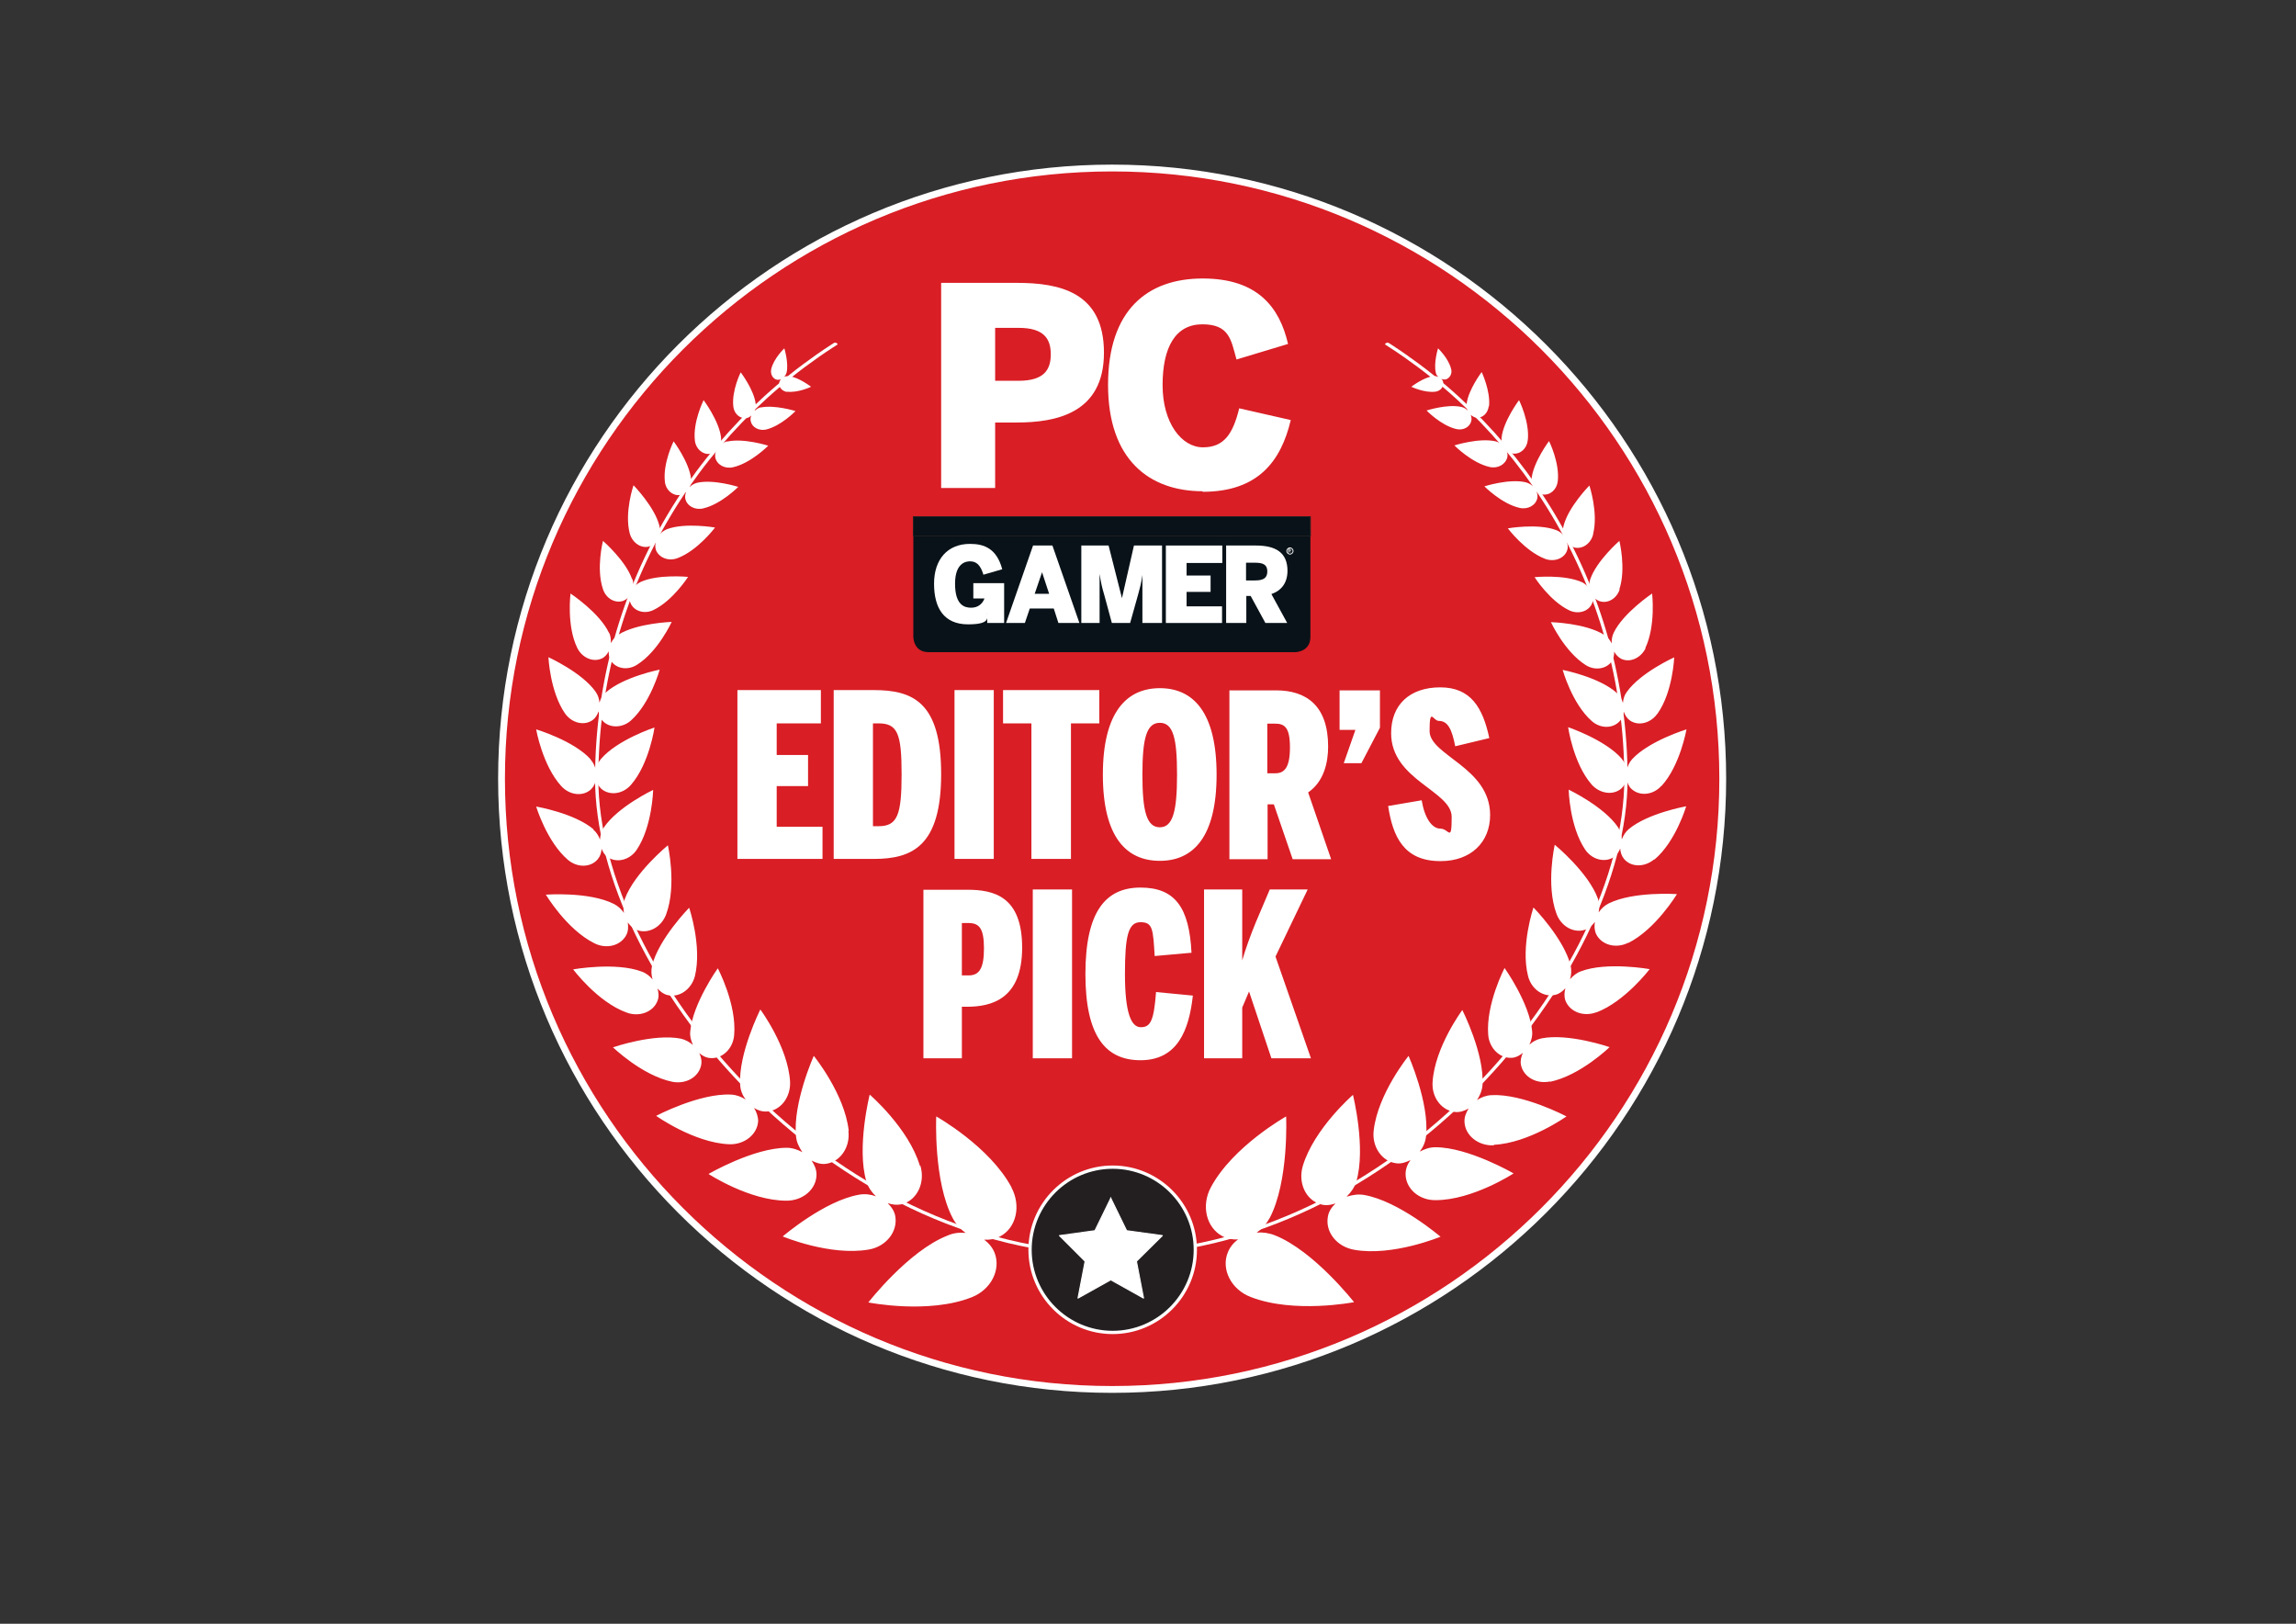 <svg viewBox="0 0 841.9 595.3" xmlns:xlink="http://www.w3.org/1999/xlink" version="1.1" xmlns="http://www.w3.org/2000/svg" data-name="Layer 1" id="Layer_1">
  <rect x="0" y="0" width="841.9" height="595.3" fill="#333333" stroke="none"/>
  <defs>
    <style>
      .cls-1 {
        fill: #081218;
      }

      .cls-1, .cls-2, .cls-3, .cls-4, .cls-5 {
        stroke-width: 0px;
      }

      .cls-6 {
        stroke-width: 2.5px;
      }

      .cls-6, .cls-2, .cls-7, .cls-8, .cls-9 {
        fill: none;
      }

      .cls-6, .cls-8, .cls-9 {
        stroke: #fff;
      }

      .cls-10 {
        clip-path: url(#clippath-2);
      }

      .cls-11 {
        clip-path: url(#clippath-1);
      }

      .cls-7 {
        stroke: #231f20;
        stroke-width: .3px;
      }

      .cls-12 {
        clip-path: url(#clippath);
      }

      .cls-8 {
        stroke-width: .4px;
      }

      .cls-8, .cls-9 {
        stroke-linecap: round;
        stroke-linejoin: round;
      }

      .cls-13 {
        clip-path: url(#clippath-3);
      }

      .cls-3 {
        fill: #231f20;
      }

      .cls-9 {
        stroke-width: 1.2px;
      }

      .cls-4 {
        fill: #fff;
      }

      .cls-5 {
        fill: #d91e25;
      }
    </style>
    <clipPath id="clippath">
      <rect height="458.3" width="458.3" y="56.4" x="178.6" class="cls-2"></rect>
    </clipPath>
    <clipPath id="clippath-1">
      <rect height="458.3" width="458.3" y="56.4" x="178.6" class="cls-2"></rect>
    </clipPath>
    <clipPath id="clippath-2">
      <rect height="458.3" width="458.3" y="56.4" x="178.6" class="cls-2"></rect>
    </clipPath>
    <clipPath id="clippath-3">
      <rect height="458.3" width="458.3" y="56.4" x="178.6" class="cls-2"></rect>
    </clipPath>
  </defs>
  <g class="cls-12">
    <path d="M407.8,509.4c123.5,0,223.9-100.4,223.9-223.9s-100.4-223.9-223.9-223.9-223.9,100.4-223.9,223.9,100.4,223.9,223.9,223.9" class="cls-5"></path>
    <path d="M407.8,509.4c123.5,0,223.9-100.4,223.9-223.9s-100.4-223.9-223.9-223.9-223.9,100.4-223.9,223.9,100.4,223.9,223.9,223.9Z" class="cls-6"></path>
    <path d="M340.5,93.4s-5.6,0-5.6,5.6v96s0,5.6,5.6,5.6h134.4s5.6,0,5.6-5.6v-96s0-5.6-5.6-5.6h-134.4Z" class="cls-5"></path>
    <path d="M340.5,190s-5.6,0-5.6,5.6v37.9s0,5.6,5.6,5.6h134.4s5.6,0,5.6-5.6v-37.9s0-5.6-5.6-5.6h-134.4Z" class="cls-1"></path>
  </g>
  <rect height="7.1" width="145.6" y="189.4" x="334.9" class="cls-1"></rect>
  <rect height="7.1" width="145.6" y="189.4" x="334.9" class="cls-7"></rect>
  <g class="cls-11">
    <path d="M441,180.3c20.2,0,28.7-11.1,32.3-26.3l-18.9-4.3c-2.3,9.3-5.5,14.3-13.3,14.3s-14.8-8.9-14.8-22.8,4.7-22.3,14.6-22.3,10.5,5.7,12.5,12.9l18.9-5.7c-3.1-13.4-11.1-24-31.3-24s-34.7,11.5-34.7,39,15.2,39,34.7,39M364.9,139.5v-19.3h8.6c9.3,0,11.8,4,11.8,9.7s-2.5,9.7-11.8,9.7h-8.6ZM345.1,178.9h19.8v-24h7.9c14.5,0,32-3.4,32-25.6s-16.2-25.6-32-25.6h-27.7v75.2Z" class="cls-4"></path>
    <path d="M464.7,209.5c0,2.4-1.4,3.3-4.5,3.3h-3.3v-6.5h3.3c3.1,0,4.5.8,4.5,3.2M472.1,209.3c0-6.8-4.4-9.3-11.6-9.3h-10.9v28.4h7.4v-9.9h1.6l5.4,9.9h8l-5.8-10.6c3.7-1.3,5.9-4.1,5.9-8.6" class="cls-4"></path>
  </g>
  <polygon points="435.1 206.4 448.2 206.4 448.2 200 427.5 200 427.5 228.4 448.1 228.4 448.1 222.3 435.1 222.3 435.1 217 443.9 217 443.9 211 435.1 211 435.1 206.4" class="cls-4"></polygon>
  <g class="cls-10">
    <path d="M418.9,228.4h7.2v-28.4h-10.3l-4.4,19.3h0l-4.9-19.3h-10v28.4h6.7v-18h0c.6,3.7.9,5,1.6,7.3l2.9,10.7h6.7l3-10.7c.6-2.2,1.1-4,1.5-6.9h0v17.6Z" class="cls-4"></path>
  </g>
  <path d="M384.7,217.7h-5.3l2.7-7.9h0l2.6,7.9ZM395.8,228.4l-9.9-28.4h-7.1l-9.9,28.4h6.9l1.8-5.3h8.8l1.7,5.3h7.6Z" class="cls-4"></path>
  <g class="cls-13">
    <path d="M362.3,228.4h5.9v-14.6h-11.3v5.6h4.1c-.8,2.1-2.5,3.4-4.9,3.4s-5.9-.9-5.9-8.8,4.3-8.2,5.5-8.2c2.2,0,3.8,1.2,4.9,4.9l6.9-2c-2-7.5-6.5-9.3-11.8-9.3-8.3,0-13.2,5.7-13.2,14.6s3.6,14.9,12.5,14.9,6.7-2.9,7-4.3h0v3.8Z" class="cls-4"></path>
    <path d="M473.2,201.7c0,.1,0,.2-.2.2h-.3v-.4h.3c.2,0,.2,0,.2.2M473.5,202.7l-.4-.6c.2,0,.3-.2.3-.4,0-.3-.2-.5-.5-.5h-.5v1.4h.3v-.6h.2s0,0,0,0l.3.5h.3ZM474,202c0,.6-.5,1-1,1s-1-.5-1-1,.5-1,1-1,1,.5,1,1M474.3,202c0-.7-.6-1.3-1.3-1.3s-1.3.6-1.3,1.3.6,1.3,1.3,1.3,1.3-.6,1.3-1.3" class="cls-4"></path>
    <path d="M441.5,388h14v-18.6l2.5-5.9,8.2,24.5h14.5l-13-37.3,11.8-24.6h-13.9l-5.1,12c-1.9,4.6-3.9,10.1-5,14v-26h-14v61.9ZM418.2,388.7c13.5,0,17.8-10.9,19.2-23.7l-13.5-1.3c-.8,10.5-2,12.9-5.6,12.9s-5.8-5.5-5.8-19.5,1.2-19,5.7-19,4.6,2.5,5.2,12.4l13.5-1.2c-.8-16.4-5.9-23.9-18.7-23.9s-20.2,8.8-20.2,31.7,7.5,31.6,20.2,31.6M378.7,388h14.4v-61.9h-14.4v61.9ZM352.7,357.5v-19.1h2.4c4,0,5.7,2,5.7,9.3s-1.7,9.9-5.6,9.9h-2.5ZM338.6,388h14.1v-18.9h1.8c9.2,0,20.3-2.9,20.3-21.7s-10.4-21.2-20.1-21.2h-16.1v61.9Z" class="cls-4"></path>
    <path d="M528.3,315.7c11,0,18.1-6.9,18.1-16.9,0-17.5-22.2-21.8-22.2-30.8s1.3-3.7,3.4-3.7c3.3,0,4.8,3.1,6,9.3l12.5-3c-2.4-11.2-6.8-18.6-18-18.6s-18,6.4-18,16.8c0,17.2,22.2,21.1,22.2,30.7s-1,4.3-4.1,4.3-5.8-3.8-6.9-10.4l-12.3,2.1c1.7,11.1,5.7,20.2,19.1,20.2M492.7,279.8h6.5l6.8-13v-13.7h-14.8v14.5h5.8l-4.3,12.3ZM464.7,283.5v-18.2h2.8c3.5,0,5.5,1.3,5.5,8.7s-2,9.5-5.4,9.5h-2.8ZM479.7,290.5c5.8-4,7.3-11,7.3-16.8,0-14.9-7.9-20.6-19.1-20.6h-17.1v61.9h14v-20.1h2.3l6.9,20.1h14.1l-8.4-24.4ZM425.3,303.3c-4.9,0-6.4-6-6.4-19.3s1.5-19,6.4-19,6.3,5.7,6.3,19-1.5,19.3-6.3,19.3M425.3,315.6c12.2,0,20.8-8.7,20.8-31.6s-8.6-31.7-20.8-31.7-20.9,8.8-20.9,31.7,8.6,31.6,20.9,31.6M378.3,314.9h14.4v-49.7h10.4v-12.2h-35.3v12.2h10.4v49.7ZM350,314.9h14.4v-61.9h-14.4v61.9ZM320.1,302.9v-37.7h2c7,0,8.5,3.7,8.5,18.6s-1.5,19.1-8.4,19.1h-2.1ZM305.7,314.9h14.7c14.1,0,24.7-4.7,24.7-31.1s-10.4-30.8-24.7-30.8h-14.7v61.9ZM270.4,314.9h31.2v-11.8h-16.8v-14.9h11.5v-11.4h-11.5v-11.6h16.2v-12.2h-30.6v61.9Z" class="cls-4"></path>
    <path d="M315.5,120.6c-57.7,32.4-96.7,94-96.7,164.9s84.6,174.2,189,174.2" class="cls-9"></path>
    <path d="M297.5,135.7s11.7-8.7,9.3-9.9c-3-1.5-14.3,6.5-14.3,6.5l4.9-14.2s24.2-10.6,25.6-7.6c1.5,3,2.3,7.5,2.3,12.3s-28,12.8-28,12.8" class="cls-5"></path>
    <path d="M499.5,120.6c57.7,32.4,96.7,94,96.7,164.9s-84.6,174.2-189,174.2" class="cls-9"></path>
    <path d="M609.2,288.2c6.9-7.5,9.2-20.8,9.2-20.8,0,0-13.7,4.2-19.9,10.9-1.1,1.2-1.7,2.6-2,4-.3-1.5-.8-2.9-1.9-4.2-6-6.9-19.6-11.5-19.6-11.5,0,0,1.9,13.3,8.6,21,3,3.4,7.9,4.1,10.9,1.5,1-.9,1.6-2.1,1.9-3.4.3,1.3.8,2.6,1.9,3.6,3,2.7,7.9,2.2,10.9-1.2M606.7,315.1c7.8-6.6,11.6-19.5,11.6-19.5,0,0-14.1,2.5-21.1,8.4-1.2,1-2,2.4-2.5,3.7-.1-1.5-.5-3-1.4-4.4-5.1-7.6-18.1-13.8-18.1-13.8,0,0,.3,13.4,6,21.9,2.5,3.8,7.3,5,10.6,2.8,1.1-.8,1.8-1.9,2.3-3.1.1,1.4.5,2.7,1.4,3.8,2.6,3.1,7.5,3.1,11,.2M597.1,345.7c10.1-5.1,17.8-17.9,17.8-17.9,0,0-15.9-1.1-25,3.4-1.6.8-2.8,2-3.7,3.3.3-1.6.3-3.4-.3-5.1-3.5-9.6-15.8-19.7-15.8-19.7,0,0-3.3,14.6.6,25.2,1.7,4.8,6.5,7.4,10.7,5.9,1.4-.5,2.5-1.6,3.4-2.8-.2,1.5-.2,3,.5,4.5,2,4,7.3,5.4,11.8,3.1M585.3,371.2c10.6-4,19.6-15.9,19.6-15.9,0,0-15.7-2.8-25.2.8-1.7.6-2.9,1.7-4,2.9.5-1.6.6-3.3.2-5.1-2.5-9.9-13.6-21.2-13.6-21.2,0,0-4.8,14.1-2,25.1,1.2,4.9,5.7,8,10.1,6.9,1.5-.4,2.6-1.3,3.6-2.4-.4,1.5-.5,3,0,4.5,1.6,4.2,6.7,6.1,11.4,4.3M568.4,396.6c11.1-2.3,21.8-12.7,21.8-12.7,0,0-15-5.2-25-3.2-1.8.4-3.2,1.2-4.4,2.3.7-1.5,1.2-3.2,1-5-.9-10.2-10.1-23.1-10.1-23.1,0,0-6.9,13.2-6,24.5.4,5,4.4,8.8,8.8,8.4,1.5-.1,2.8-.9,3.9-1.8-.6,1.4-1,2.9-.7,4.4.9,4.4,5.6,7.1,10.6,6.1M547.8,419.7c12.8-.6,26.6-10.4,26.6-10.4,0,0-15.9-8.4-27.5-7.8-2,.1-3.8.8-5.3,1.8,1-1.6,1.8-3.3,2-5.4.8-11.5-7.4-27.6-7.4-27.6,0,0-10.1,13.6-10.9,26.4-.4,5.7,3.4,10.6,8.5,11,1.7.1,3.3-.5,4.7-1.3-.9,1.5-1.6,3.1-1.5,4.9.2,5,5.1,8.9,10.8,8.6M278,411.1c0-1.8-.6-3.4-1.5-4.9,1.4.9,3,1.4,4.7,1.3,5-.3,8.8-5.2,8.5-11-.8-12.8-10.9-26.4-10.9-26.4,0,0-8.1,16.1-7.4,27.6.1,2.1.9,3.9,2,5.4-1.6-1-3.3-1.7-5.3-1.8-11.6-.6-27.5,7.8-27.5,7.8,0,0,13.8,9.8,26.6,10.4,5.7.3,10.6-3.6,10.8-8.6M224.7,383.9s10.7,10.4,21.8,12.7c5,1,9.7-1.7,10.6-6.1.3-1.5,0-3-.7-4.4,1.1.9,2.4,1.7,4,1.8,4.4.4,8.4-3.4,8.8-8.4,1-11.3-6-24.5-6-24.5,0,0-9.2,12.9-10.1,23.1-.2,1.8.3,3.5,1,5-1.2-1-2.7-1.9-4.4-2.3-10-2-25,3.2-25,3.2M210.1,355.3s8.9,12,19.6,15.9c4.7,1.8,9.9-.2,11.4-4.3.6-1.5.4-3,0-4.5,1,1.1,2.1,2,3.6,2.4,4.3,1.1,8.8-2,10.1-6.9,2.7-11-2.1-25.1-2.1-25.1,0,0-11.1,11.3-13.6,21.2-.4,1.8-.3,3.5.2,5.1-1-1.2-2.3-2.3-4-2.9-9.6-3.6-25.2-.8-25.2-.8M200.1,327.9s7.6,12.8,17.8,17.9c4.5,2.3,9.8.9,11.8-3.1.7-1.4.7-2.9.5-4.5.9,1.2,1.9,2.2,3.4,2.8,4.2,1.5,9-1.1,10.7-5.9,3.9-10.6.6-25.2.6-25.2,0,0-12.3,10.1-15.8,19.7-.6,1.7-.6,3.5-.3,5.1-.9-1.3-2.1-2.5-3.7-3.3-9.1-4.6-25-3.4-25-3.4M217.7,304.1c-7-6-21.1-8.4-21.1-8.4,0,0,3.9,12.9,11.6,19.5,3.5,3,8.4,2.9,11-.2.9-1.1,1.3-2.4,1.4-3.8.5,1.2,1.2,2.4,2.3,3.1,3.3,2.2,8.1,1,10.6-2.8,5.7-8.5,6-21.9,6-21.9,0,0-12.9,6.1-18.1,13.8-.9,1.4-1.3,2.9-1.4,4.4-.5-1.4-1.3-2.7-2.5-3.7M216.5,278.3c-6.2-6.8-19.9-10.9-19.9-10.9,0,0,2.3,13.2,9.2,20.8,3.1,3.4,8,3.9,10.9,1.2,1-1,1.6-2.2,1.9-3.6.3,1.3.9,2.5,1.9,3.4,3,2.6,7.9,2,10.9-1.5,6.7-7.7,8.6-21,8.6-21,0,0-13.6,4.5-19.6,11.5-1.1,1.3-1.6,2.7-1.9,4.2-.3-1.4-.9-2.8-2-4M201.1,241s.6,12.7,6.1,20.6c2.5,3.5,7,4.6,10.1,2.4,1.1-.8,1.7-1.9,2.2-3.2.2,1.3.5,2.5,1.4,3.4,2.5,2.8,7.2,2.8,10.4,0,7.2-6.4,10.6-18.7,10.6-18.7,0,0-13.3,2.6-19.8,8.4-1.2,1-1.9,2.4-2.3,3.7-.1-1.4-.5-2.7-1.4-4-5-7.1-17.4-12.7-17.4-12.7M223.3,232c-3.5-7.4-14.1-14.4-14.1-14.4,0,0-1.5,11.9,2.5,20,1.8,3.6,5.8,5.3,9,3.8,1.1-.5,1.9-1.5,2.5-2.6,0,1.2.1,2.4.8,3.4,1.9,3,6.2,3.7,9.6,1.5,7.7-4.8,12.7-15.7,12.7-15.7,0,0-12.7.4-19.6,4.7-1.2.8-2.1,1.9-2.7,3.1,0-1.3,0-2.6-.7-3.9M231.8,212.4c-2.3-6.8-10.7-14.1-10.7-14.1,0,0-2.6,10.1,0,17.7,1.1,3.4,4.4,5.3,7.4,4.3,1-.4,1.8-1.1,2.5-2-.2,1-.2,2.1.3,3,1.3,2.8,5,3.9,8.2,2.4,7.2-3.4,12.8-12.2,12.8-12.2,0,0-11.1-1.1-17.5,1.9-1.2.6-2,1.4-2.7,2.4.2-1.1.2-2.3-.2-3.5M241.7,196.3c.3-1.1.4-2.3.1-3.5-1.7-6.9-9.5-14.9-9.5-14.9,0,0-3.4,9.9-1.4,17.6.9,3.4,4,5.6,7,4.9,1.1-.3,1.9-.9,2.6-1.8-.3,1-.3,2,0,3,1.1,2.9,4.7,4.3,8,3,7.4-2.8,13.7-11.2,13.7-11.2,0,0-11-1.9-17.6.6-1.2.5-2.1,1.2-2.9,2.1M252.9,178.4c.4-.9.6-1.9.5-2.9-.7-6.1-6.4-13.7-6.4-13.7,0,0-4,8-3.2,14.8.3,3,2.8,5.2,5.4,4.9.9-.1,1.7-.6,2.4-1.2-.3.8-.5,1.7-.3,2.6.6,2.6,3.5,4.2,6.5,3.5,6.6-1.5,12.9-7.9,12.9-7.9,0,0-9.1-2.9-15.1-1.5-1.1.3-1.9.8-2.7,1.5M266.6,161.8c-1.1.3-1.9.8-2.7,1.5.4-.9.6-1.9.5-2.9-.7-6.1-6.4-13.7-6.4-13.7,0,0-4,8-3.2,14.8.3,3,2.8,5.2,5.4,4.9.9-.1,1.7-.6,2.4-1.2-.3.8-.5,1.7-.3,2.6.6,2.6,3.5,4.2,6.5,3.5,6.6-1.5,12.9-7.9,12.9-7.9,0,0-9.1-2.9-15.1-1.5M279,149.3c-.9.2-1.6.7-2.3,1.3.3-.8.5-1.6.4-2.5-.6-5.2-5.5-11.6-5.5-11.6,0,0-3.4,6.8-2.7,12.6.3,2.6,2.4,4.4,4.6,4.2.8,0,1.5-.5,2-1-.3.7-.4,1.4-.2,2.2.5,2.2,3,3.5,5.5,3,5.6-1.3,10.9-6.8,10.9-6.8,0,0-7.7-2.4-12.8-1.3M288.6,143.6c4,.5,8.8-1.8,8.8-1.8,0,0-4.5-3.5-8.1-3.9-.7,0-1.3,0-1.8.3.4-.4.7-.9.9-1.5.9-3.5-.8-9-.8-9,0,0-3.9,3.7-4.8,7.6-.4,1.8.5,3.5,2,3.9.6.1,1.1,0,1.6-.2-.4.4-.6.9-.7,1.4-.2,1.6,1.1,3,2.9,3.3M311.2,414.5c-1.5-13.5-12.8-27.4-12.8-27.4,0,0-7.8,17.4-6.5,29.6.2,2.2,1.2,4,2.3,5.7-1.7-.9-3.6-1.6-5.7-1.6-12.2,0-28.7,9.6-28.7,9.6,0,0,15,9.8,28.6,9.8,6.1,0,11-4.3,11-9.6,0-1.9-.8-3.6-1.8-5.1,1.6.8,3.3,1.4,5.1,1.2,5.3-.6,9.1-6,8.4-12M337.3,427.4c-4.1-13.8-18.4-26.1-18.4-26.1,0,0-4.9,19.5-1.2,31.9.7,2.2,2,4,3.5,5.4-1.9-.7-4-1-6.2-.6-12.7,2.2-28,15.3-28,15.3,0,0,17.4,7.3,31.6,4.8,6.3-1.1,10.6-6.5,9.7-12.1-.3-2-1.5-3.6-2.8-4.9,1.8.6,3.6.8,5.5.3,5.4-1.6,8.3-7.9,6.5-14M370.9,435.3c-8-15-27.6-26-27.6-26,0,0-1.1,23.9,6.1,37.4,1.2,2.2,2.8,4,4.7,5.3-2.2-.2-4.5,0-6.7,1-14.3,5.6-29,24.5-29,24.5,0,0,22,4.4,37.9-1.9,7.1-2.8,10.8-10.1,8.4-16.3-.8-2-2.2-3.6-3.8-4.8,2,.1,4-.2,5.8-1.2,5.9-3.1,7.8-11.1,4.2-17.9M465.5,446.7c7.2-13.6,6.1-37.4,6.1-37.4,0,0-19.6,11-27.6,26-3.6,6.7-1.7,14.7,4.2,17.9,1.8,1,3.8,1.3,5.8,1.2-1.7,1.2-3,2.8-3.8,4.8-2.5,6.2,1.3,13.6,8.4,16.3,15.9,6.2,37.9,1.9,37.9,1.9,0,0-14.7-18.8-29-24.5-2.3-.9-4.6-1.2-6.7-1,1.9-1.3,3.5-3,4.7-5.3M493.8,438.7c1.5-1.5,2.8-3.2,3.5-5.4,3.7-12.4-1.2-31.9-1.2-31.9,0,0-14.3,12.4-18.4,26.1-1.8,6.2,1.1,12.4,6.5,14,1.9.6,3.7.3,5.5-.3-1.4,1.4-2.5,2.9-2.8,4.9-1,5.6,3.3,11,9.7,12.1,14.1,2.5,31.6-4.8,31.6-4.8,0,0-15.3-13.1-28-15.3-2.2-.4-4.3,0-6.3.6M516.5,387.1s-11.3,13.9-12.8,27.4c-.7,6,3.1,11.4,8.4,12,1.8.2,3.5-.4,5.1-1.2-1.1,1.5-1.8,3.2-1.8,5.1,0,5.4,5,9.7,11,9.6,13.6,0,28.6-9.8,28.6-9.8,0,0-16.5-9.6-28.7-9.6-2.1,0-4,.7-5.7,1.6,1.2-1.6,2.1-3.5,2.3-5.7,1.3-12.2-6.5-29.6-6.5-29.6M532.1,135.3c-.9-3.9-4.8-7.6-4.8-7.6,0,0-1.7,5.4-.8,9,.1.6.5,1.1.9,1.5-.5-.2-1.1-.4-1.8-.3-3.6.4-8.1,3.9-8.1,3.9,0,0,4.8,2.3,8.8,1.8,1.8-.2,3.1-1.7,2.9-3.3,0-.5-.3-1-.7-1.4.5.2,1,.3,1.6.2,1.5-.4,2.5-2.1,2-3.9M546,149c.6-5.7-2.7-12.6-2.7-12.6,0,0-4.9,6.5-5.5,11.6-.1.9,0,1.7.4,2.5-.6-.6-1.4-1.1-2.3-1.3-5.1-1.2-12.8,1.3-12.8,1.3,0,0,5.3,5.5,10.9,6.8,2.5.6,5-.7,5.5-3,.2-.8,0-1.5-.2-2.2.6.5,1.2.9,2,1,2.3.3,4.3-1.6,4.6-4.2M560.2,161.5c.8-6.8-3.2-14.8-3.2-14.8,0,0-5.7,7.6-6.4,13.7-.1,1.1.1,2,.5,2.9-.7-.7-1.6-1.2-2.7-1.5-6-1.4-15.1,1.5-15.1,1.5,0,0,6.3,6.4,12.9,7.9,3,.7,5.8-.9,6.5-3.5.2-.9,0-1.8-.3-2.6.7.6,1.5,1.1,2.4,1.2,2.7.3,5.1-1.9,5.4-4.9M571.2,176.5c.8-6.8-3.2-14.8-3.2-14.8,0,0-5.7,7.6-6.4,13.7-.1,1.1.1,2,.5,2.9-.7-.7-1.6-1.2-2.7-1.5-6-1.4-15.1,1.5-15.1,1.5,0,0,6.3,6.4,12.9,7.9,3,.7,5.9-.9,6.5-3.5.2-.9,0-1.8-.3-2.6.7.6,1.5,1.1,2.4,1.2,2.7.3,5.1-1.9,5.4-4.9M584.2,195.6c1.9-7.7-1.4-17.6-1.4-17.6,0,0-7.8,7.9-9.5,14.9-.3,1.2-.2,2.4.1,3.5-.7-.9-1.7-1.7-2.9-2.1-6.7-2.5-17.6-.6-17.6-.6,0,0,6.3,8.4,13.7,11.2,3.3,1.2,6.9-.1,8-3,.4-1,.3-2,0-3,.7.8,1.5,1.5,2.6,1.8,3,.8,6.2-1.4,7-4.9M593.8,216c2.5-7.5,0-17.7,0-17.7,0,0-8.4,7.3-10.7,14.1-.4,1.2-.4,2.4-.2,3.5-.7-.9-1.5-1.8-2.7-2.4-6.5-3-17.5-1.9-17.5-1.9,0,0,5.6,8.8,12.8,12.2,3.2,1.5,6.9.4,8.2-2.4.5-1,.5-2,.3-3,.6.9,1.4,1.6,2.5,2,3,1,6.3-.9,7.4-4.3M603.3,237.6c3.9-8.2,2.5-20,2.5-20,0,0-10.6,7.1-14.1,14.4-.6,1.3-.8,2.6-.7,3.9-.6-1.2-1.5-2.3-2.7-3.1-6.9-4.4-19.6-4.7-19.6-4.7,0,0,5,10.8,12.7,15.7,3.4,2.2,7.8,1.5,9.7-1.5.6-1,.8-2.2.8-3.4.6,1.1,1.4,2,2.5,2.6,3.2,1.6,7.2-.2,9-3.8M607.8,261.6c5.6-7.9,6.1-20.6,6.1-20.6,0,0-12.4,5.6-17.4,12.7-.9,1.2-1.3,2.6-1.4,4-.4-1.3-1.1-2.6-2.3-3.7-6.5-5.8-19.8-8.4-19.8-8.4,0,0,3.4,12.3,10.6,18.7,3.2,2.9,7.9,2.9,10.4,0,.9-1,1.2-2.2,1.4-3.4.4,1.2,1.1,2.4,2.2,3.2,3.1,2.2,7.6,1.1,10.1-2.4" class="cls-4"></path>
    <path d="M517.5,135.7s-11.7-8.7-9.3-9.9c3-1.5,14.3,6.5,14.3,6.5l-4.9-14.2s-24.2-10.6-25.6-7.6c-1.5,3-2.3,7.5-2.3,12.3s28,12.8,28,12.8" class="cls-5"></path>
    <path d="M408,488.5c16.7,0,30.3-13.6,30.3-30.3s-13.6-30.3-30.3-30.3-30.3,13.6-30.3,30.3,13.6,30.3,30.3,30.3" class="cls-3"></path>
    <path d="M408,488.5c16.7,0,30.3-13.6,30.3-30.3s-13.6-30.3-30.3-30.3-30.3,13.6-30.3,30.3,13.6,30.3,30.3,30.3Z" class="cls-9"></path>
  </g>
  <polygon points="413.1 451.2 407.3 439.3 407.3 439.1 407.3 439.2 407.3 439.1 407.3 439.3 401.5 451.2 388.5 453 397.9 462.4 395.3 475.9 407.3 469.2 407.3 469.2 419.3 475.9 416.7 462.4 426.2 453 413.1 451.2" class="cls-4"></polygon>
  <polygon points="413.1 451.2 407.3 439.3 407.3 439.1 407.3 439.2 407.3 439.1 407.3 439.3 401.5 451.2 388.5 453 397.9 462.4 395.3 475.9 407.3 469.2 407.3 469.2 419.3 475.9 416.7 462.4 426.2 453 413.1 451.2" class="cls-8"></polygon>
</svg>